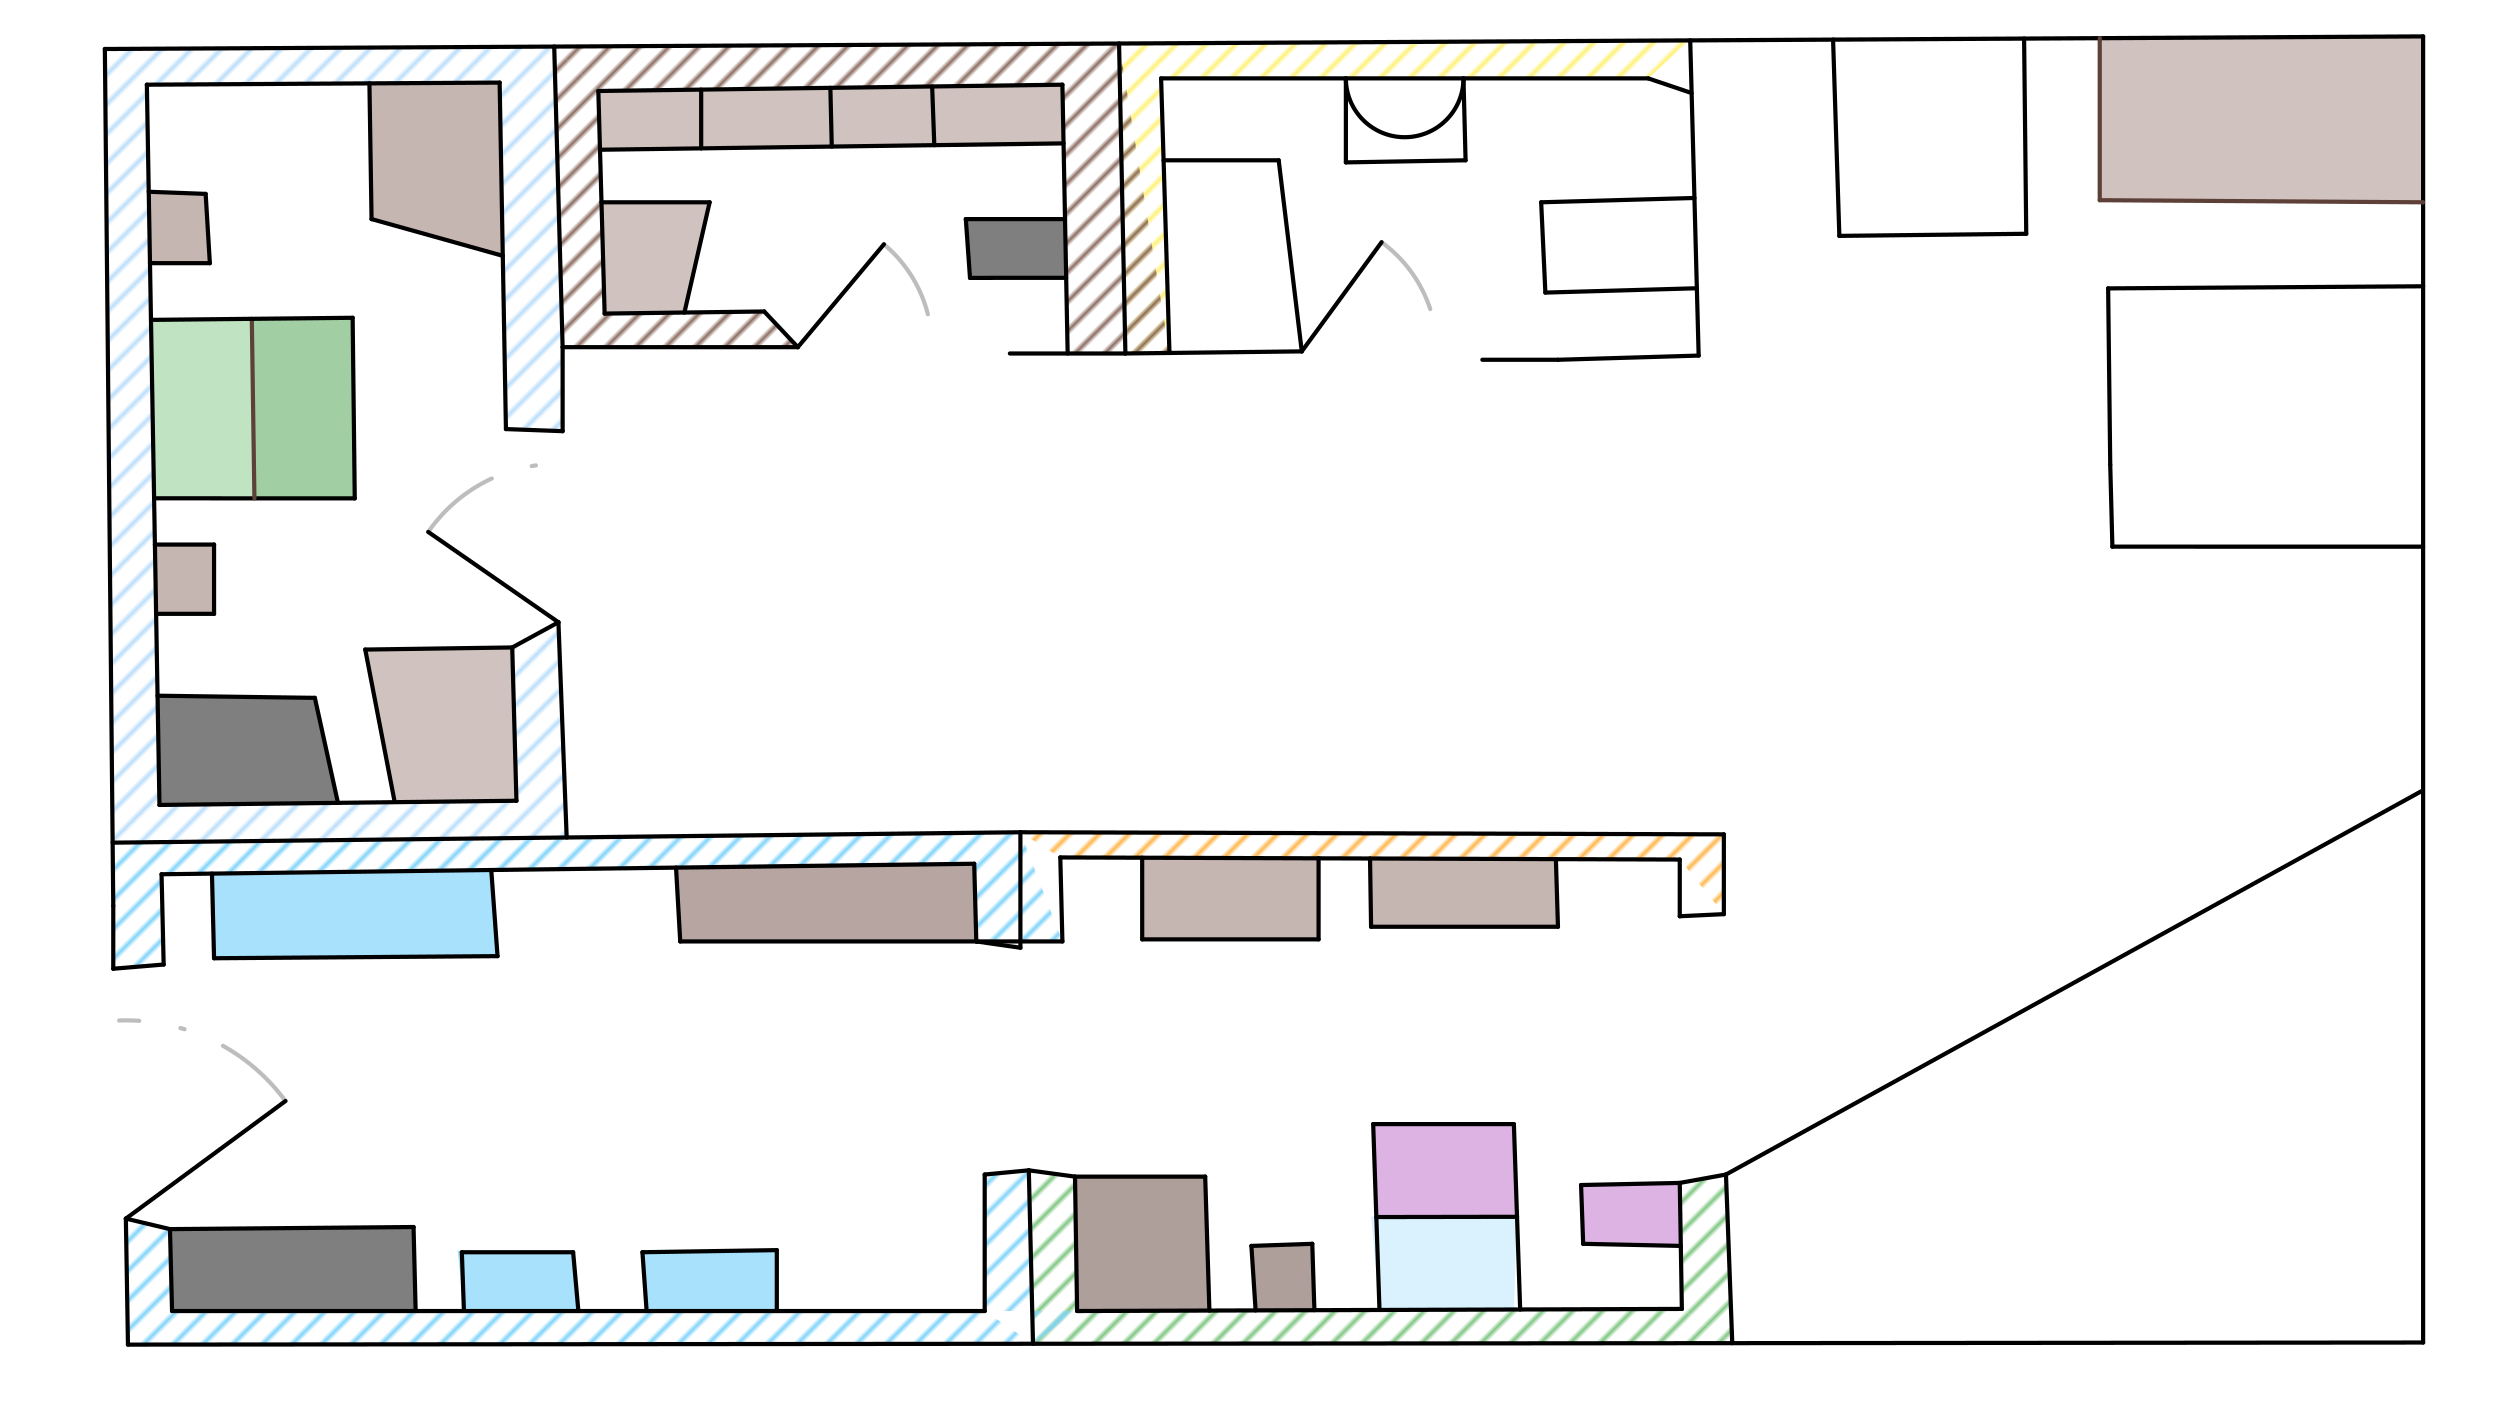<svg xmlns="http://www.w3.org/2000/svg" class="svg--1it" height="100%" preserveAspectRatio="xMidYMid meet" viewBox="0 0 595.276 334.488" width="100%"><defs><marker id="marker-arrow" markerHeight="16" markerUnits="userSpaceOnUse" markerWidth="24" orient="auto-start-reverse" refX="24" refY="4" viewBox="0 0 24 8"><path d="M 0 0 L 24 4 L 0 8 z" stroke="inherit"></path></marker></defs><g class="aux-layer--1FB"><g class="element--2qn"><defs><pattern height="5" id="fill_304_c0qmfj__pattern-stripes" patternTransform="rotate(-45)" patternUnits="userSpaceOnUse" width="5"><rect fill="#FFF176" height="1" transform="translate(0,0)" width="5"></rect></pattern></defs><g fill="url(#fill_304_c0qmfj__pattern-stripes)"><path d="M 267.969 84.167 L 278.461 84.042 L 276.469 18.667 L 266.462 10.354 L 267.969 84.167 Z" stroke="none"></path></g></g><g class="element--2qn"><defs><pattern height="5" id="fill_309_fssjmv__pattern-stripes" patternTransform="rotate(-45)" patternUnits="userSpaceOnUse" width="5"><rect fill="#FFF176" height="1" transform="translate(0,0)" width="5"></rect></pattern></defs><g fill="url(#fill_309_fssjmv__pattern-stripes)"><path d="M 266.462 10.354 L 276.469 18.667 L 392.469 18.667 L 402.458 9.615 L 266.462 10.354 Z" stroke="none"></path></g></g><g class="element--2qn"><defs><pattern height="5" id="fill_312_die72t__pattern-stripes" patternTransform="rotate(-45)" patternUnits="userSpaceOnUse" width="5"><rect fill="#FFF176" height="1" transform="translate(0,0)" width="5"></rect></pattern></defs><g fill="url(#fill_312_die72t__pattern-stripes)"><path d="M 392.469 18.667 L 402.458 9.615 L 392.469 18.667 Z" stroke="none"></path></g></g><g class="element--2qn"><defs><pattern height="5" id="fill_317_3rcfv5__pattern-stripes" patternTransform="rotate(-45)" patternUnits="userSpaceOnUse" width="5"><rect fill="#81D4FA" height="1" transform="translate(0,0)" width="5"></rect></pattern></defs><g fill="url(#fill_317_3rcfv5__pattern-stripes)"><path d="M 26.969 230.667 L 38.969 229.667 L 38.469 208.167 L 26.822 200.648 L 26.969 230.667 Z" stroke="none"></path></g></g><g class="element--2qn"><defs><pattern height="5" id="fill_322_8gut8k__pattern-stripes" patternTransform="rotate(-45)" patternUnits="userSpaceOnUse" width="5"><rect fill="#81D4FA" height="1" transform="translate(0,0)" width="5"></rect></pattern></defs><g fill="url(#fill_322_8gut8k__pattern-stripes)"><path d="M 26.822 200.648 L 38.469 208.167 L 231.969 205.667 L 242.969 198.167 L 26.822 200.648 Z" stroke="none"></path></g></g><g class="element--2qn"><defs><pattern height="5" id="fill_327_5uffxv__pattern-stripes" patternTransform="rotate(-45)" patternUnits="userSpaceOnUse" width="5"><rect fill="#81D4FA" height="1" transform="translate(0,0)" width="5"></rect></pattern></defs><g fill="url(#fill_327_5uffxv__pattern-stripes)"><path d="M 242.969 198.167 L 231.969 205.667 L 232.469 224.167 L 252.969 224.167 L 242.969 198.167 Z" stroke="none"></path></g></g><g class="element--2qn"><defs><pattern height="5" id="fill_332_6tlauq__pattern-stripes" patternTransform="rotate(-45)" patternUnits="userSpaceOnUse" width="5"><rect fill="#FFB74D" height="1" transform="translate(0,0)" width="5"></rect></pattern></defs><g fill="url(#fill_332_6tlauq__pattern-stripes)"><path d="M 242.969 198.167 L 252.469 204.167 L 399.969 204.667 L 410.469 198.667 L 242.969 198.167 Z" stroke="none"></path></g></g><g class="element--2qn"><defs><pattern height="5" id="fill_337_6ovjdq__pattern-stripes" patternTransform="rotate(-45)" patternUnits="userSpaceOnUse" width="5"><rect fill="#FFB74D" height="1" transform="translate(0,0)" width="5"></rect></pattern></defs><g fill="url(#fill_337_6ovjdq__pattern-stripes)"><path d="M 399.969 204.667 L 410.469 198.667 L 410.469 217.667 L 410.469 217.667 L 399.969 204.667 Z" stroke="none"></path></g></g><g class="element--2qn"><defs><pattern height="5" id="fill_342_e7w5gz__pattern-stripes" patternTransform="rotate(-45)" patternUnits="userSpaceOnUse" width="5"><rect fill="#81C784" height="1" transform="translate(0,0)" width="5"></rect></pattern></defs><g fill="url(#fill_342_e7w5gz__pattern-stripes)"><path d="M 244.969 278.667 L 255.969 280.167 L 256.469 312.167 L 245.971 319.969 L 244.969 278.667 Z" stroke="none"></path></g></g><g class="element--2qn"><defs><pattern height="5" id="fill_347_ah70jy__pattern-stripes" patternTransform="rotate(-45)" patternUnits="userSpaceOnUse" width="5"><rect fill="#81C784" height="1" transform="translate(0,0)" width="5"></rect></pattern></defs><g fill="url(#fill_347_ah70jy__pattern-stripes)"><path d="M 256.469 312.167 L 245.971 319.969 L 412.47 319.817 L 400.469 311.667 L 256.469 312.167 Z" stroke="none"></path></g></g><g class="element--2qn"><defs><pattern height="5" id="fill_353_9pdwiu__pattern-stripes" patternTransform="rotate(-45)" patternUnits="userSpaceOnUse" width="5"><rect fill="#81C784" height="1" transform="translate(0,0)" width="5"></rect></pattern></defs><g fill="url(#fill_353_9pdwiu__pattern-stripes)"><path d="M 412.47 319.817 L 400.469 311.667 L 399.969 281.667 L 399.969 281.667 L 410.969 279.667 L 412.47 319.817 Z" stroke="none"></path></g></g><g class="element--2qn"><defs><pattern height="5" id="fill_359_7t3n6i__pattern-stripes" patternTransform="rotate(-45)" patternUnits="userSpaceOnUse" width="5"><rect fill="#81D4FA" height="1" transform="translate(0,0)" width="5"></rect></pattern></defs><g fill="url(#fill_359_7t3n6i__pattern-stripes)"><path d="M 29.969 290.167 L 29.969 290.167 L 40.469 292.667 L 40.969 312.167 L 30.469 320.167 L 29.969 290.167 Z" stroke="none"></path></g></g><g class="element--2qn"><defs><pattern height="5" id="fill_364_2anist__pattern-stripes" patternTransform="rotate(-45)" patternUnits="userSpaceOnUse" width="5"><rect fill="#81D4FA" height="1" transform="translate(0,0)" width="5"></rect></pattern></defs><g fill="url(#fill_364_2anist__pattern-stripes)"><path d="M 40.969 312.167 L 30.469 320.167 L 245.971 319.969 L 234.469 312.167 L 40.969 312.167 Z" stroke="none"></path></g></g><g class="element--2qn"><defs><pattern height="5" id="fill_370_1ld47a__pattern-stripes" patternTransform="rotate(-45)" patternUnits="userSpaceOnUse" width="5"><rect fill="#81D4FA" height="1" transform="translate(0,0)" width="5"></rect></pattern></defs><g fill="url(#fill_370_1ld47a__pattern-stripes)"><path d="M 234.469 312.167 L 256.469 312.167 L 245.971 319.969 L 244.969 278.667 L 234.469 279.667 L 234.469 312.167 Z" stroke="none"></path></g></g><g class="element--2qn"><defs><pattern height="5" id="fill_375_4gcato__pattern-stripes" patternTransform="rotate(-45)" patternUnits="userSpaceOnUse" width="5"><rect fill="#8D6E63" height="1" transform="translate(0,0)" width="5"></rect></pattern></defs><g fill="url(#fill_375_4gcato__pattern-stripes)"><path d="M 181.969 74.167 L 189.969 82.667 L 133.969 82.667 L 143.969 74.667 L 181.969 74.167 Z" stroke="none"></path></g></g><g class="element--2qn"><defs><pattern height="5" id="fill_380_5yywss__pattern-stripes" patternTransform="rotate(-45)" patternUnits="userSpaceOnUse" width="5"><rect fill="#8D6E63" height="1" transform="translate(0,0)" width="5"></rect></pattern></defs><g fill="url(#fill_380_5yywss__pattern-stripes)"><path d="M 143.969 74.667 L 133.969 82.667 L 131.963 11.085 L 142.469 21.667 L 143.969 74.667 Z" stroke="none"></path></g></g><g class="element--2qn"><defs><pattern height="5" id="fill_385_9zst9p__pattern-stripes" patternTransform="rotate(-45)" patternUnits="userSpaceOnUse" width="5"><rect fill="#8D6E63" height="1" transform="translate(0,0)" width="5"></rect></pattern></defs><g fill="url(#fill_385_9zst9p__pattern-stripes)"><path d="M 131.963 11.085 L 142.469 21.667 L 252.969 20.167 L 266.462 10.354 L 131.963 11.085 Z" stroke="none"></path></g></g><g class="element--2qn"><defs><pattern height="5" id="fill_391_2vdecu__pattern-stripes" patternTransform="rotate(-45)" patternUnits="userSpaceOnUse" width="5"><rect fill="#8D6E63" height="1" transform="translate(0,0)" width="5"></rect></pattern></defs><g fill="url(#fill_391_2vdecu__pattern-stripes)"><path d="M 252.969 20.167 L 266.462 10.354 L 278.461 84.042 L 254.219 84.167 L 254.219 84.167 L 252.969 20.167 Z" stroke="none"></path></g></g><g class="element--2qn"><defs><pattern height="5" id="fill_435_d24zhl__pattern-stripes" patternTransform="rotate(-45)" patternUnits="userSpaceOnUse" width="5"><rect fill="#BBDEFB" height="1" transform="translate(0,0)" width="5"></rect></pattern></defs><g fill="url(#fill_435_d24zhl__pattern-stripes)"><path d="M 121.969 154.167 L 132.969 148.167 L 134.931 199.406 L 122.969 190.667 L 121.969 154.167 Z" stroke="none"></path></g></g><g class="element--2qn"><defs><pattern height="5" id="fill_440_5o4qrt__pattern-stripes" patternTransform="rotate(-45)" patternUnits="userSpaceOnUse" width="5"><rect fill="#BBDEFB" height="1" transform="translate(0,0)" width="5"></rect></pattern></defs><g fill="url(#fill_440_5o4qrt__pattern-stripes)"><path d="M 122.969 190.667 L 134.931 199.406 L 26.822 200.648 L 37.969 191.667 L 122.969 190.667 Z" stroke="none"></path></g></g><g class="element--2qn"><defs><pattern height="5" id="fill_445_625yxe__pattern-stripes" patternTransform="rotate(-45)" patternUnits="userSpaceOnUse" width="5"><rect fill="#BBDEFB" height="1" transform="translate(0,0)" width="5"></rect></pattern></defs><g fill="url(#fill_445_625yxe__pattern-stripes)"><path d="M 37.969 191.667 L 26.822 200.648 L 24.969 11.667 L 34.969 20.167 L 37.969 191.667 Z" stroke="none"></path></g></g><g class="element--2qn"><defs><pattern height="5" id="fill_450_9p97nh__pattern-stripes" patternTransform="rotate(-45)" patternUnits="userSpaceOnUse" width="5"><rect fill="#BBDEFB" height="1" transform="translate(0,0)" width="5"></rect></pattern></defs><g fill="url(#fill_450_9p97nh__pattern-stripes)"><path d="M 24.969 11.667 L 34.969 20.167 L 118.969 19.667 L 131.963 11.085 L 24.969 11.667 Z" stroke="none"></path></g></g><g class="element--2qn"><defs><pattern height="5" id="fill_455_28e7cl__pattern-stripes" patternTransform="rotate(-45)" patternUnits="userSpaceOnUse" width="5"><rect fill="#BBDEFB" height="1" transform="translate(0,0)" width="5"></rect></pattern></defs><g fill="url(#fill_455_28e7cl__pattern-stripes)"><path d="M 118.969 19.667 L 131.963 11.085 L 133.969 102.667 L 120.469 102.167 L 118.969 19.667 Z" stroke="none"></path></g></g><g class="element--2qn"><path d="M 67.969 262.167 A 47.202 47.202 0 0 0 28.379 242.992" fill="none" stroke="#BDBDBD" stroke-dasharray="20, 10, 1, 10" stroke-linecap="round" stroke-width="1"></path></g><g class="element--2qn"><path d="M 328.969 57.667 A 32.202 32.202 0 0 1 342.14 82.247" fill="none" stroke="#BDBDBD" stroke-dasharray="20, 10, 1, 10" stroke-linecap="round" stroke-width="1"></path></g><g class="element--2qn"><path d="M 210.469 58.167 A 31.945 31.945 0 0 1 221.914 82.667" fill="none" stroke="#BDBDBD" stroke-dasharray="20, 10, 1, 10" stroke-linecap="round" stroke-width="1"></path></g><g class="element--2qn"><path d="M 101.969 126.667 A 37.726 37.726 0 0 1 133.798 110.45" fill="none" stroke="#BDBDBD" stroke-dasharray="20, 10, 1, 10" stroke-linecap="round" stroke-width="1"></path></g></g><g class="main-layer--3Vd"><g class="element--2qn"><g fill="#4FC3F7" opacity="0.5"><path d="M 50.969 228.167 L 50.467 208.012 L 116.975 207.152 L 118.469 227.667 L 50.969 228.167 Z" stroke="none"></path></g></g><g class="element--2qn"><g fill="#4FC3F7" opacity="0.5"><path d="M 109.969 298.167 L 136.469 298.167 L 137.719 312.167 L 110.469 312.167 L 108.969 297.667 Z" stroke="none"></path></g></g><g class="element--2qn"><g fill="#4FC3F7" opacity="0.5"><path d="M 152.969 298.167 L 184.969 297.667 L 184.969 312.167 L 153.969 312.167 L 152.969 298.167 Z" stroke="none"></path></g></g><g class="element--2qn"><g fill="#000000" opacity="0.5"><path d="M 40.469 292.667 L 98.469 292.167 L 98.969 312.167 L 40.969 312.167 L 40.469 292.667 Z" stroke="none"></path></g></g><g class="element--2qn"><g fill="#6D4C41" opacity="0.5"><path d="M 160.968 206.584 L 231.969 205.667 L 232.469 224.167 L 161.969 224.167 L 160.968 206.584 Z" stroke="none"></path></g></g><g class="element--2qn"><g fill="#5D4037" opacity="0.5"><path d="M 255.969 280.167 L 286.969 280.167 L 287.97 312.057 L 256.469 312.167 L 255.969 280.167 Z" stroke="none"></path></g></g><g class="element--2qn"><g fill="#5D4037" opacity="0.5"><path d="M 297.969 296.667 L 312.469 296.167 L 312.477 311.972 L 298.975 312.019 L 297.969 296.667 Z" stroke="none"></path></g></g><g class="element--2qn"><g fill="#BA68C8" opacity="0.5"><path d="M 326.969 267.667 L 360.469 267.667 L 361.219 289.733 L 327.719 289.792 L 326.969 267.667 Z" stroke="none"></path></g></g><g class="element--2qn"><g fill="#BA68C8" opacity="0.5"><path d="M 337.969 302.667 L 350.469 302.167 L 337.969 302.667 Z" stroke="none"></path></g></g><g class="element--2qn"><g fill="#64B5F6" opacity="0.5"><path d="M 337.969 302.667 L 350.469 302.167 L 350.469 302.167 L 337.969 302.667 Z" stroke="none"></path></g></g><g class="element--2qn"><g fill="#BA68C8" opacity="0.5"><path d="M 376.469 282.167 L 376.969 296.167 L 400.219 296.667 L 399.969 281.667 L 376.469 282.167 Z" stroke="none"></path></g></g><g class="element--2qn"><g fill="#8D6E63" opacity="0.5"><path d="M 271.969 223.667 L 313.969 223.667 L 313.968 204.375 L 271.963 204.233 L 271.969 223.667 Z" stroke="none"></path></g></g><g class="element--2qn"><g fill="#8D6E63" opacity="0.5"><path d="M 326.469 220.667 L 370.969 220.667 L 370.473 204.568 L 326.219 204.417 L 326.469 220.667 Z" stroke="none"></path></g></g><g class="element--2qn"><g fill="#A1887F" opacity="0.5"><path d="M 499.969 47.667 L 576.969 48.167 L 576.969 8.667 L 499.971 9.085 L 499.969 47.667 Z" stroke="none"></path></g></g><g class="element--2qn"><g fill="#A1887F" opacity="0.5"><path d="M 142.865 35.655 L 166.957 35.325 L 166.957 21.334 L 142.469 21.667 L 142.865 35.655 Z" stroke="none"></path></g></g><g class="element--2qn"><g fill="#A1887F" opacity="0.5"><path d="M 166.957 35.325 L 198.053 34.899 L 197.719 20.917 L 166.957 21.334 L 166.957 35.325 Z" stroke="none"></path></g></g><g class="element--2qn"><g fill="#A1887F" opacity="0.5"><path d="M 198.053 34.899 L 222.467 34.564 L 221.954 20.588 L 197.719 20.917 L 198.053 34.899 Z" stroke="none"></path></g></g><g class="element--2qn"><g fill="#A1887F" opacity="0.5"><path d="M 222.467 34.564 L 253.242 34.142 L 252.969 20.167 L 221.954 20.588 L 222.467 34.564 Z" stroke="none"></path></g></g><g class="element--2qn"><g fill="#A1887F" opacity="0.5"><path d="M 143.219 48.167 L 168.969 48.167 L 162.969 74.417 L 143.969 74.667 L 143.219 48.167 Z" stroke="none"></path></g></g><g class="element--2qn"><g fill="#000000" opacity="0.5"><path d="M 229.969 52.167 L 253.594 52.167 L 253.867 66.149 L 230.969 66.167 L 229.969 52.167 Z" stroke="none"></path></g></g><g class="element--2qn"><g fill="#A1887F" opacity="0.5"><path d="M 86.969 154.667 L 121.969 154.167 L 122.969 190.667 L 93.977 190.967 L 86.969 154.667 Z" stroke="none"></path></g></g><g class="element--2qn"><g fill="#000000" opacity="0.5"><path d="M 37.514 165.657 L 74.969 166.167 L 80.469 191.167 L 37.969 191.667 L 37.514 165.657 Z" stroke="none"></path></g></g><g class="element--2qn"><g fill="#8D6E63" opacity="0.5"><path d="M 36.884 129.668 L 50.969 129.667 L 50.969 146.167 L 37.173 146.154 L 36.884 129.668 Z" stroke="none"></path></g></g><g class="element--2qn"><g fill="#8D6E63" opacity="0.5"><path d="M 35.415 45.659 L 48.969 46.167 L 49.969 62.667 L 35.712 62.654 L 35.415 45.659 Z" stroke="none"></path></g></g><g class="element--2qn"><g fill="#8D6E63" opacity="0.5"><path d="M 87.964 19.851 L 118.969 19.667 L 119.719 60.917 L 88.469 52.167 L 87.964 19.851 Z" stroke="none"></path></g></g><g class="element--2qn"><g fill="#81C784" opacity="0.5"><path d="M 35.948 76.167 L 59.959 75.917 L 60.58 118.66 L 36.692 118.654 L 35.948 76.167 Z" stroke="none"></path></g></g><g class="element--2qn"><g fill="#43A047" opacity="0.5"><path d="M 59.959 75.917 L 83.969 75.667 L 84.469 118.667 L 60.58 118.66 L 59.959 75.917 Z" stroke="none"></path></g></g><g class="element--2qn"><g fill="#B3E5FC" opacity="0.5"><path d="M 327.719 289.792 L 361.219 289.733 L 360.476 311.806 L 328.469 311.917 L 326.469 289.667 Z" stroke="none"></path></g></g><g class="element--2qn"><line stroke="#000000" stroke-dasharray="none" stroke-linecap="round" stroke-width="1" x1="24.969" x2="576.969" y1="11.667" y2="8.667"></line></g><g class="element--2qn"><line stroke="#000000" stroke-dasharray="none" stroke-linecap="round" stroke-width="1" x1="576.969" x2="576.969" y1="8.667" y2="319.667"></line></g><g class="element--2qn"><line stroke="#000000" stroke-dasharray="none" stroke-linecap="round" stroke-width="1" x1="576.969" x2="30.469" y1="319.667" y2="320.167"></line></g><g class="element--2qn"><line stroke="#000000" stroke-dasharray="none" stroke-linecap="round" stroke-width="1" x1="30.469" x2="29.969" y1="320.167" y2="290.167"></line></g><g class="element--2qn"><line stroke="#000000" stroke-dasharray="none" stroke-linecap="round" stroke-width="1" x1="24.969" x2="26.969" y1="11.667" y2="215.667"></line></g><g class="element--2qn"><line stroke="#000000" stroke-dasharray="none" stroke-linecap="round" stroke-width="1" x1="29.969" x2="67.969" y1="290.167" y2="262.167"></line></g><g class="element--2qn"><line stroke="#000000" stroke-dasharray="none" stroke-linecap="round" stroke-width="1" x1="26.969" x2="26.969" y1="215.667" y2="230.667"></line></g><g class="element--2qn"><line stroke="#000000" stroke-dasharray="none" stroke-linecap="round" stroke-width="1" x1="26.822" x2="242.969" y1="200.648" y2="198.167"></line></g><g class="element--2qn"><line stroke="#000000" stroke-dasharray="none" stroke-linecap="round" stroke-width="1" x1="242.969" x2="242.969" y1="198.167" y2="225.667"></line></g><g class="element--2qn"><line stroke="#000000" stroke-dasharray="none" stroke-linecap="round" stroke-width="1" x1="245.971" x2="244.969" y1="319.969" y2="278.667"></line></g><g class="element--2qn"><line stroke="#000000" stroke-dasharray="none" stroke-linecap="round" stroke-width="1" x1="38.469" x2="38.969" y1="208.167" y2="229.667"></line></g><g class="element--2qn"><line stroke="#000000" stroke-dasharray="none" stroke-linecap="round" stroke-width="1" x1="38.469" x2="231.969" y1="208.167" y2="205.667"></line></g><g class="element--2qn"><line stroke="#000000" stroke-dasharray="none" stroke-linecap="round" stroke-width="1" x1="231.969" x2="232.469" y1="205.667" y2="224.167"></line></g><g class="element--2qn"><line stroke="#000000" stroke-dasharray="none" stroke-linecap="round" stroke-width="1" x1="232.469" x2="242.969" y1="224.167" y2="225.667"></line></g><g class="element--2qn"><line stroke="#000000" stroke-dasharray="none" stroke-linecap="round" stroke-width="1" x1="26.969" x2="38.969" y1="230.667" y2="229.667"></line></g><g class="element--2qn"><line stroke="#000000" stroke-dasharray="none" stroke-linecap="round" stroke-width="1" x1="40.469" x2="40.969" y1="292.667" y2="312.167"></line></g><g class="element--2qn"><line stroke="#000000" stroke-dasharray="none" stroke-linecap="round" stroke-width="1" x1="40.969" x2="234.469" y1="312.167" y2="312.167"></line></g><g class="element--2qn"><line stroke="#000000" stroke-dasharray="none" stroke-linecap="round" stroke-width="1" x1="234.469" x2="234.469" y1="312.167" y2="279.667"></line></g><g class="element--2qn"><line stroke="#000000" stroke-dasharray="none" stroke-linecap="round" stroke-width="1" x1="234.469" x2="244.969" y1="279.667" y2="278.667"></line></g><g class="element--2qn"><line stroke="#000000" stroke-dasharray="none" stroke-linecap="round" stroke-width="1" x1="40.469" x2="29.969" y1="292.667" y2="290.167"></line></g><g class="element--2qn"><line stroke="#000000" stroke-dasharray="none" stroke-linecap="round" stroke-width="1" x1="50.467" x2="50.969" y1="208.012" y2="228.167"></line></g><g class="element--2qn"><line stroke="#000000" stroke-dasharray="none" stroke-linecap="round" stroke-width="1" x1="50.969" x2="118.469" y1="228.167" y2="227.667"></line></g><g class="element--2qn"><line stroke="#000000" stroke-dasharray="none" stroke-linecap="round" stroke-width="1" x1="118.469" x2="116.975" y1="227.667" y2="207.151"></line></g><g class="element--2qn"><line stroke="#000000" stroke-dasharray="none" stroke-linecap="round" stroke-width="1" x1="160.968" x2="161.969" y1="206.584" y2="224.167"></line></g><g class="element--2qn"><line stroke="#000000" stroke-dasharray="none" stroke-linecap="round" stroke-width="1" x1="161.969" x2="232.469" y1="224.167" y2="224.167"></line></g><g class="element--2qn"><line stroke="#000000" stroke-dasharray="none" stroke-linecap="round" stroke-width="1" x1="40.469" x2="98.469" y1="292.667" y2="292.167"></line></g><g class="element--2qn"><line stroke="#000000" stroke-dasharray="none" stroke-linecap="round" stroke-width="1" x1="98.469" x2="98.969" y1="292.167" y2="312.167"></line></g><g class="element--2qn"><line stroke="#000000" stroke-dasharray="none" stroke-linecap="round" stroke-width="1" x1="110.469" x2="109.969" y1="312.167" y2="298.167"></line></g><g class="element--2qn"><line stroke="#000000" stroke-dasharray="none" stroke-linecap="round" stroke-width="1" x1="109.969" x2="136.469" y1="298.167" y2="298.167"></line></g><g class="element--2qn"><line stroke="#000000" stroke-dasharray="none" stroke-linecap="round" stroke-width="1" x1="136.469" x2="137.719" y1="298.167" y2="312.167"></line></g><g class="element--2qn"><line stroke="#000000" stroke-dasharray="none" stroke-linecap="round" stroke-width="1" x1="153.969" x2="152.969" y1="312.167" y2="298.167"></line></g><g class="element--2qn"><line stroke="#000000" stroke-dasharray="none" stroke-linecap="round" stroke-width="1" x1="152.969" x2="184.969" y1="298.167" y2="297.667"></line></g><g class="element--2qn"><line stroke="#000000" stroke-dasharray="none" stroke-linecap="round" stroke-width="1" x1="184.969" x2="184.969" y1="297.667" y2="312.167"></line></g><g class="element--2qn"><line stroke="#000000" stroke-dasharray="none" stroke-linecap="round" stroke-width="1" x1="242.969" x2="410.469" y1="198.167" y2="198.667"></line></g><g class="element--2qn"><line stroke="#000000" stroke-dasharray="none" stroke-linecap="round" stroke-width="1" x1="410.469" x2="410.469" y1="198.667" y2="217.667"></line></g><g class="element--2qn"><line stroke="#000000" stroke-dasharray="none" stroke-linecap="round" stroke-width="1" x1="412.47" x2="410.969" y1="319.817" y2="279.667"></line></g><g class="element--2qn"><line stroke="#000000" stroke-dasharray="none" stroke-linecap="round" stroke-width="1" x1="252.469" x2="252.969" y1="204.167" y2="224.167"></line></g><g class="element--2qn"><line stroke="#000000" stroke-dasharray="none" stroke-linecap="round" stroke-width="1" x1="232.469" x2="252.969" y1="224.167" y2="224.167"></line></g><g class="element--2qn"><line stroke="#000000" stroke-dasharray="none" stroke-linecap="round" stroke-width="1" x1="252.469" x2="399.969" y1="204.167" y2="204.667"></line></g><g class="element--2qn"><line stroke="#000000" stroke-dasharray="none" stroke-linecap="round" stroke-width="1" x1="399.969" x2="399.969" y1="204.667" y2="218.167"></line></g><g class="element--2qn"><line stroke="#000000" stroke-dasharray="none" stroke-linecap="round" stroke-width="1" x1="399.969" x2="410.469" y1="218.167" y2="217.667"></line></g><g class="element--2qn"><line stroke="#000000" stroke-dasharray="none" stroke-linecap="round" stroke-width="1" x1="255.969" x2="256.469" y1="280.167" y2="312.167"></line></g><g class="element--2qn"><line stroke="#000000" stroke-dasharray="none" stroke-linecap="round" stroke-width="1" x1="400.469" x2="399.969" y1="311.667" y2="281.667"></line></g><g class="element--2qn"><line stroke="#000000" stroke-dasharray="none" stroke-linecap="round" stroke-width="1" x1="399.969" x2="410.969" y1="281.667" y2="279.667"></line></g><g class="element--2qn"><line stroke="#000000" stroke-dasharray="none" stroke-linecap="round" stroke-width="1" x1="244.969" x2="255.969" y1="278.667" y2="280.167"></line></g><g class="element--2qn"><line stroke="#000000" stroke-dasharray="none" stroke-linecap="round" stroke-width="1" x1="255.969" x2="286.969" y1="280.167" y2="280.167"></line></g><g class="element--2qn"><line stroke="#000000" stroke-dasharray="none" stroke-linecap="round" stroke-width="1" x1="286.969" x2="287.97" y1="280.167" y2="312.057"></line></g><g class="element--2qn"><line stroke="#000000" stroke-dasharray="none" stroke-linecap="round" stroke-width="1" x1="298.975" x2="297.969" y1="312.019" y2="296.667"></line></g><g class="element--2qn"><line stroke="#000000" stroke-dasharray="none" stroke-linecap="round" stroke-width="1" x1="297.969" x2="312.469" y1="296.667" y2="296.167"></line></g><g class="element--2qn"><line stroke="#000000" stroke-dasharray="none" stroke-linecap="round" stroke-width="1" x1="312.469" x2="312.97" y1="296.167" y2="311.97"></line></g><g class="element--2qn"><line stroke="#000000" stroke-dasharray="none" stroke-linecap="round" stroke-width="1" x1="328.469" x2="326.969" y1="311.917" y2="267.667"></line></g><g class="element--2qn"><line stroke="#000000" stroke-dasharray="none" stroke-linecap="round" stroke-width="1" x1="326.969" x2="360.469" y1="267.667" y2="267.667"></line></g><g class="element--2qn"><line stroke="#000000" stroke-dasharray="none" stroke-linecap="round" stroke-width="1" x1="360.469" x2="361.969" y1="267.667" y2="311.8"></line></g><g class="element--2qn"><line stroke="#000000" stroke-dasharray="none" stroke-linecap="round" stroke-width="1" x1="399.969" x2="376.469" y1="281.667" y2="282.167"></line></g><g class="element--2qn"><line stroke="#000000" stroke-dasharray="none" stroke-linecap="round" stroke-width="1" x1="376.469" x2="376.969" y1="282.167" y2="296.167"></line></g><g class="element--2qn"><line stroke="#000000" stroke-dasharray="none" stroke-linecap="round" stroke-width="1" x1="376.969" x2="400.219" y1="296.167" y2="296.667"></line></g><g class="element--2qn"><line stroke="#000000" stroke-dasharray="none" stroke-linecap="round" stroke-width="1" x1="271.963" x2="271.969" y1="204.233" y2="223.667"></line></g><g class="element--2qn"><line stroke="#000000" stroke-dasharray="none" stroke-linecap="round" stroke-width="1" x1="271.969" x2="313.969" y1="223.667" y2="223.667"></line></g><g class="element--2qn"><line stroke="#000000" stroke-dasharray="none" stroke-linecap="round" stroke-width="1" x1="313.969" x2="313.968" y1="223.667" y2="204.375"></line></g><g class="element--2qn"><line stroke="#000000" stroke-dasharray="none" stroke-linecap="round" stroke-width="1" x1="326.219" x2="326.469" y1="204.417" y2="220.667"></line></g><g class="element--2qn"><line stroke="#000000" stroke-dasharray="none" stroke-linecap="round" stroke-width="1" x1="326.469" x2="370.969" y1="220.667" y2="220.667"></line></g><g class="element--2qn"><line stroke="#000000" stroke-dasharray="none" stroke-linecap="round" stroke-width="1" x1="370.969" x2="370.473" y1="220.667" y2="204.568"></line></g><g class="element--2qn"><line stroke="#000000" stroke-dasharray="none" stroke-linecap="round" stroke-width="1" x1="256.469" x2="400.469" y1="312.167" y2="311.667"></line></g><g class="element--2qn"><line stroke="#000000" stroke-dasharray="none" stroke-linecap="round" stroke-width="1" x1="327.719" x2="361.219" y1="289.792" y2="289.733"></line></g><g class="element--2qn"><line stroke="#000000" stroke-dasharray="none" stroke-linecap="round" stroke-width="1" x1="410.969" x2="576.522" y1="279.667" y2="188.413"></line></g><g class="element--2qn"><line stroke="#000000" stroke-dasharray="none" stroke-linecap="round" stroke-width="1" x1="576.969" x2="501.972" y1="68.167" y2="68.667"></line></g><g class="element--2qn"><line stroke="#000000" stroke-dasharray="none" stroke-linecap="round" stroke-width="1" x1="501.972" x2="502.469" y1="68.667" y2="110.667"></line></g><g class="element--2qn"><line stroke="#000000" stroke-dasharray="none" stroke-linecap="round" stroke-width="1" x1="502.469" x2="502.982" y1="110.667" y2="130.166"></line></g><g class="element--2qn"><line stroke="#000000" stroke-dasharray="none" stroke-linecap="round" stroke-width="1" x1="502.982" x2="576.969" y1="130.166" y2="130.167"></line></g><g class="element--2qn"><line stroke="#000000" stroke-dasharray="none" stroke-linecap="round" stroke-width="1" x1="436.473" x2="437.969" y1="9.43" y2="56.167"></line></g><g class="element--2qn"><line stroke="#000000" stroke-dasharray="none" stroke-linecap="round" stroke-width="1" x1="437.969" x2="482.469" y1="56.167" y2="55.667"></line></g><g class="element--2qn"><line stroke="#000000" stroke-dasharray="none" stroke-linecap="round" stroke-width="1" x1="482.469" x2="481.961" y1="55.667" y2="9.183"></line></g><g class="element--2qn"><line stroke="#000000" stroke-dasharray="none" stroke-linecap="round" stroke-width="1" x1="402.458" x2="404.469" y1="9.615" y2="84.667"></line></g><g class="element--2qn"><line stroke="#000000" stroke-dasharray="none" stroke-linecap="round" stroke-width="1" x1="404.469" x2="370.969" y1="84.667" y2="85.667"></line></g><g class="element--2qn"><line stroke="#000000" stroke-dasharray="none" stroke-linecap="round" stroke-width="1" x1="266.462" x2="267.969" y1="10.354" y2="84.167"></line></g><g class="element--2qn"><line stroke="#000000" stroke-dasharray="none" stroke-linecap="round" stroke-width="1" x1="309.969" x2="328.969" y1="83.667" y2="57.667"></line></g><g class="element--2qn"><line stroke="#000000" stroke-dasharray="none" stroke-linecap="round" stroke-width="1" x1="370.969" x2="352.969" y1="85.667" y2="85.667"></line></g><g class="element--2qn"><line stroke="#000000" stroke-dasharray="none" stroke-linecap="round" stroke-width="1" x1="267.969" x2="309.969" y1="84.167" y2="83.667"></line></g><g class="element--2qn"><line stroke="#000000" stroke-dasharray="none" stroke-linecap="round" stroke-width="1" x1="276.469" x2="392.469" y1="18.667" y2="18.667"></line></g><g class="element--2qn"><line stroke="#000000" stroke-dasharray="none" stroke-linecap="round" stroke-width="1" x1="392.469" x2="402.759" y1="18.667" y2="22.146"></line></g><g class="element--2qn"><line stroke="#000000" stroke-dasharray="none" stroke-linecap="round" stroke-width="1" x1="267.969" x2="240.469" y1="84.167" y2="84.167"></line></g><g class="element--2qn"><line stroke="#000000" stroke-dasharray="none" stroke-linecap="round" stroke-width="1" x1="131.963" x2="133.969" y1="11.085" y2="82.667"></line></g><g class="element--2qn"><line stroke="#000000" stroke-dasharray="none" stroke-linecap="round" stroke-width="1" x1="133.969" x2="189.969" y1="82.667" y2="82.667"></line></g><g class="element--2qn"><line stroke="#000000" stroke-dasharray="none" stroke-linecap="round" stroke-width="1" x1="189.969" x2="210.469" y1="82.667" y2="58.167"></line></g><g class="element--2qn"><line stroke="#000000" stroke-dasharray="none" stroke-linecap="round" stroke-width="1" x1="142.469" x2="252.969" y1="21.667" y2="20.167"></line></g><g class="element--2qn"><line stroke="#000000" stroke-dasharray="none" stroke-linecap="round" stroke-width="1" x1="252.969" x2="254.219" y1="20.167" y2="84.167"></line></g><g class="element--2qn"><line stroke="#000000" stroke-dasharray="none" stroke-linecap="round" stroke-width="1" x1="143.969" x2="181.969" y1="74.667" y2="74.167"></line></g><g class="element--2qn"><line stroke="#000000" stroke-dasharray="none" stroke-linecap="round" stroke-width="1" x1="181.969" x2="189.969" y1="74.167" y2="82.667"></line></g><g class="element--2qn"><line stroke="#000000" stroke-dasharray="none" stroke-linecap="round" stroke-width="1" x1="276.469" x2="278.461" y1="18.667" y2="84.042"></line></g><g class="element--2qn"><line stroke="#000000" stroke-dasharray="none" stroke-linecap="round" stroke-width="1" x1="133.969" x2="133.969" y1="82.667" y2="102.667"></line></g><g class="element--2qn"><line stroke="#000000" stroke-dasharray="none" stroke-linecap="round" stroke-width="1" x1="134.931" x2="132.969" y1="199.406" y2="148.167"></line></g><g class="element--2qn"><line stroke="#000000" stroke-dasharray="none" stroke-linecap="round" stroke-width="1" x1="132.969" x2="101.969" y1="148.167" y2="126.667"></line></g><g class="element--2qn"><line stroke="#000000" stroke-dasharray="none" stroke-linecap="round" stroke-width="1" x1="34.969" x2="37.969" y1="20.167" y2="191.667"></line></g><g class="element--2qn"><line stroke="#000000" stroke-dasharray="none" stroke-linecap="round" stroke-width="1" x1="37.969" x2="122.969" y1="191.667" y2="190.667"></line></g><g class="element--2qn"><line stroke="#000000" stroke-dasharray="none" stroke-linecap="round" stroke-width="1" x1="34.969" x2="118.969" y1="20.167" y2="19.667"></line></g><g class="element--2qn"><line stroke="#000000" stroke-dasharray="none" stroke-linecap="round" stroke-width="1" x1="122.969" x2="121.969" y1="190.667" y2="154.167"></line></g><g class="element--2qn"><line stroke="#000000" stroke-dasharray="none" stroke-linecap="round" stroke-width="1" x1="121.969" x2="132.969" y1="154.167" y2="148.167"></line></g><g class="element--2qn"><line stroke="#000000" stroke-dasharray="none" stroke-linecap="round" stroke-width="1" x1="118.969" x2="120.469" y1="19.667" y2="102.167"></line></g><g class="element--2qn"><line stroke="#000000" stroke-dasharray="none" stroke-linecap="round" stroke-width="1" x1="120.469" x2="133.969" y1="102.167" y2="102.667"></line></g><g class="element--2qn"><line stroke="#000000" stroke-dasharray="none" stroke-linecap="round" stroke-width="1" x1="121.969" x2="86.969" y1="154.167" y2="154.667"></line></g><g class="element--2qn"><line stroke="#000000" stroke-dasharray="none" stroke-linecap="round" stroke-width="1" x1="86.969" x2="93.977" y1="154.667" y2="190.967"></line></g><g class="element--2qn"><line stroke="#000000" stroke-dasharray="none" stroke-linecap="round" stroke-width="1" x1="37.514" x2="74.969" y1="165.657" y2="166.167"></line></g><g class="element--2qn"><line stroke="#000000" stroke-dasharray="none" stroke-linecap="round" stroke-width="1" x1="74.969" x2="80.469" y1="166.167" y2="191.167"></line></g><g class="element--2qn"><line stroke="#000000" stroke-dasharray="none" stroke-linecap="round" stroke-width="1" x1="37.173" x2="50.969" y1="146.154" y2="146.167"></line></g><g class="element--2qn"><line stroke="#000000" stroke-dasharray="none" stroke-linecap="round" stroke-width="1" x1="50.969" x2="50.969" y1="146.167" y2="129.667"></line></g><g class="element--2qn"><line stroke="#000000" stroke-dasharray="none" stroke-linecap="round" stroke-width="1" x1="50.969" x2="36.884" y1="129.667" y2="129.668"></line></g><g class="element--2qn"><line stroke="#000000" stroke-dasharray="none" stroke-linecap="round" stroke-width="1" x1="36.692" x2="84.469" y1="118.654" y2="118.667"></line></g><g class="element--2qn"><line stroke="#000000" stroke-dasharray="none" stroke-linecap="round" stroke-width="1" x1="84.469" x2="83.969" y1="118.667" y2="75.667"></line></g><g class="element--2qn"><line stroke="#000000" stroke-dasharray="none" stroke-linecap="round" stroke-width="1" x1="35.712" x2="49.969" y1="62.654" y2="62.667"></line></g><g class="element--2qn"><line stroke="#000000" stroke-dasharray="none" stroke-linecap="round" stroke-width="1" x1="49.969" x2="48.969" y1="62.667" y2="46.167"></line></g><g class="element--2qn"><line stroke="#000000" stroke-dasharray="none" stroke-linecap="round" stroke-width="1" x1="48.969" x2="35.413" y1="46.167" y2="45.659"></line></g><g class="element--2qn"><line stroke="#000000" stroke-dasharray="none" stroke-linecap="round" stroke-width="1" x1="87.964" x2="88.469" y1="19.851" y2="52.167"></line></g><g class="element--2qn"><line stroke="#000000" stroke-dasharray="none" stroke-linecap="round" stroke-width="1" x1="88.469" x2="119.719" y1="52.167" y2="60.917"></line></g><g class="element--2qn"><line stroke="#000000" stroke-dasharray="none" stroke-linecap="round" stroke-width="1" x1="142.865" x2="253.242" y1="35.655" y2="34.142"></line></g><g class="element--2qn"><line stroke="#000000" stroke-dasharray="none" stroke-linecap="round" stroke-width="1" x1="166.957" x2="166.957" y1="21.334" y2="35.325"></line></g><g class="element--2qn"><line stroke="#000000" stroke-dasharray="none" stroke-linecap="round" stroke-width="1" x1="197.719" x2="198.053" y1="20.917" y2="34.899"></line></g><g class="element--2qn"><line stroke="#000000" stroke-dasharray="none" stroke-linecap="round" stroke-width="1" x1="221.954" x2="222.467" y1="20.588" y2="34.564"></line></g><g class="element--2qn"><line stroke="#000000" stroke-dasharray="none" stroke-linecap="round" stroke-width="1" x1="142.469" x2="143.969" y1="21.667" y2="74.667"></line></g><g class="element--2qn"><line stroke="#000000" stroke-dasharray="none" stroke-linecap="round" stroke-width="1" x1="143.219" x2="168.969" y1="48.167" y2="48.167"></line></g><g class="element--2qn"><line stroke="#000000" stroke-dasharray="none" stroke-linecap="round" stroke-width="1" x1="168.969" x2="162.969" y1="48.167" y2="74.417"></line></g><g class="element--2qn"><line stroke="#000000" stroke-dasharray="none" stroke-linecap="round" stroke-width="1" x1="253.594" x2="229.969" y1="52.167" y2="52.167"></line></g><g class="element--2qn"><line stroke="#000000" stroke-dasharray="none" stroke-linecap="round" stroke-width="1" x1="229.969" x2="230.969" y1="52.167" y2="66.167"></line></g><g class="element--2qn"><line stroke="#000000" stroke-dasharray="none" stroke-linecap="round" stroke-width="1" x1="230.969" x2="253.867" y1="66.167" y2="66.149"></line></g><g class="element--2qn"><line stroke="#5D4037" stroke-dasharray="none" stroke-linecap="round" stroke-width="1" x1="499.971" x2="499.969" y1="9.085" y2="47.667"></line></g><g class="element--2qn"><line stroke="#5D4037" stroke-dasharray="none" stroke-linecap="round" stroke-width="1" x1="499.969" x2="576.969" y1="47.667" y2="48.167"></line></g><g class="element--2qn"><line stroke="#5D4037" stroke-dasharray="none" stroke-linecap="round" stroke-width="1" x1="59.959" x2="60.58" y1="75.917" y2="118.66"></line></g><g class="element--2qn"><line stroke="#000000" stroke-dasharray="none" stroke-linecap="round" stroke-width="1" x1="35.948" x2="83.969" y1="76.167" y2="75.667"></line></g><g class="element--2qn"><line stroke="#000000" stroke-dasharray="none" stroke-linecap="round" stroke-width="1" x1="277.063" x2="304.469" y1="38.164" y2="38.167"></line></g><g class="element--2qn"><line stroke="#000000" stroke-dasharray="none" stroke-linecap="round" stroke-width="1" x1="304.469" x2="309.969" y1="38.167" y2="83.667"></line></g><g class="element--2qn"><path d="M 320.469 18.667 A 14 14 0 0 0 348.469 18.667" fill="none" stroke="#000000" stroke-dasharray="none" stroke-linecap="round" stroke-width="1"></path></g><g class="element--2qn"><line stroke="#000000" stroke-dasharray="none" stroke-linecap="round" stroke-width="1" x1="320.469" x2="320.469" y1="18.667" y2="38.667"></line></g><g class="element--2qn"><line stroke="#000000" stroke-dasharray="none" stroke-linecap="round" stroke-width="1" x1="320.469" x2="348.969" y1="38.667" y2="38.167"></line></g><g class="element--2qn"><line stroke="#000000" stroke-dasharray="none" stroke-linecap="round" stroke-width="1" x1="348.969" x2="348.469" y1="38.167" y2="18.667"></line></g><g class="element--2qn"><line stroke="#000000" stroke-dasharray="none" stroke-linecap="round" stroke-width="1" x1="403.463" x2="366.969" y1="47.141" y2="48.167"></line></g><g class="element--2qn"><line stroke="#000000" stroke-dasharray="none" stroke-linecap="round" stroke-width="1" x1="366.969" x2="367.969" y1="48.167" y2="69.667"></line></g><g class="element--2qn"><line stroke="#000000" stroke-dasharray="none" stroke-linecap="round" stroke-width="1" x1="367.969" x2="404.039" y1="69.667" y2="68.638"></line></g></g><g class="snaps-layer--2PT"></g><g class="temp-layer--rAP"></g></svg>